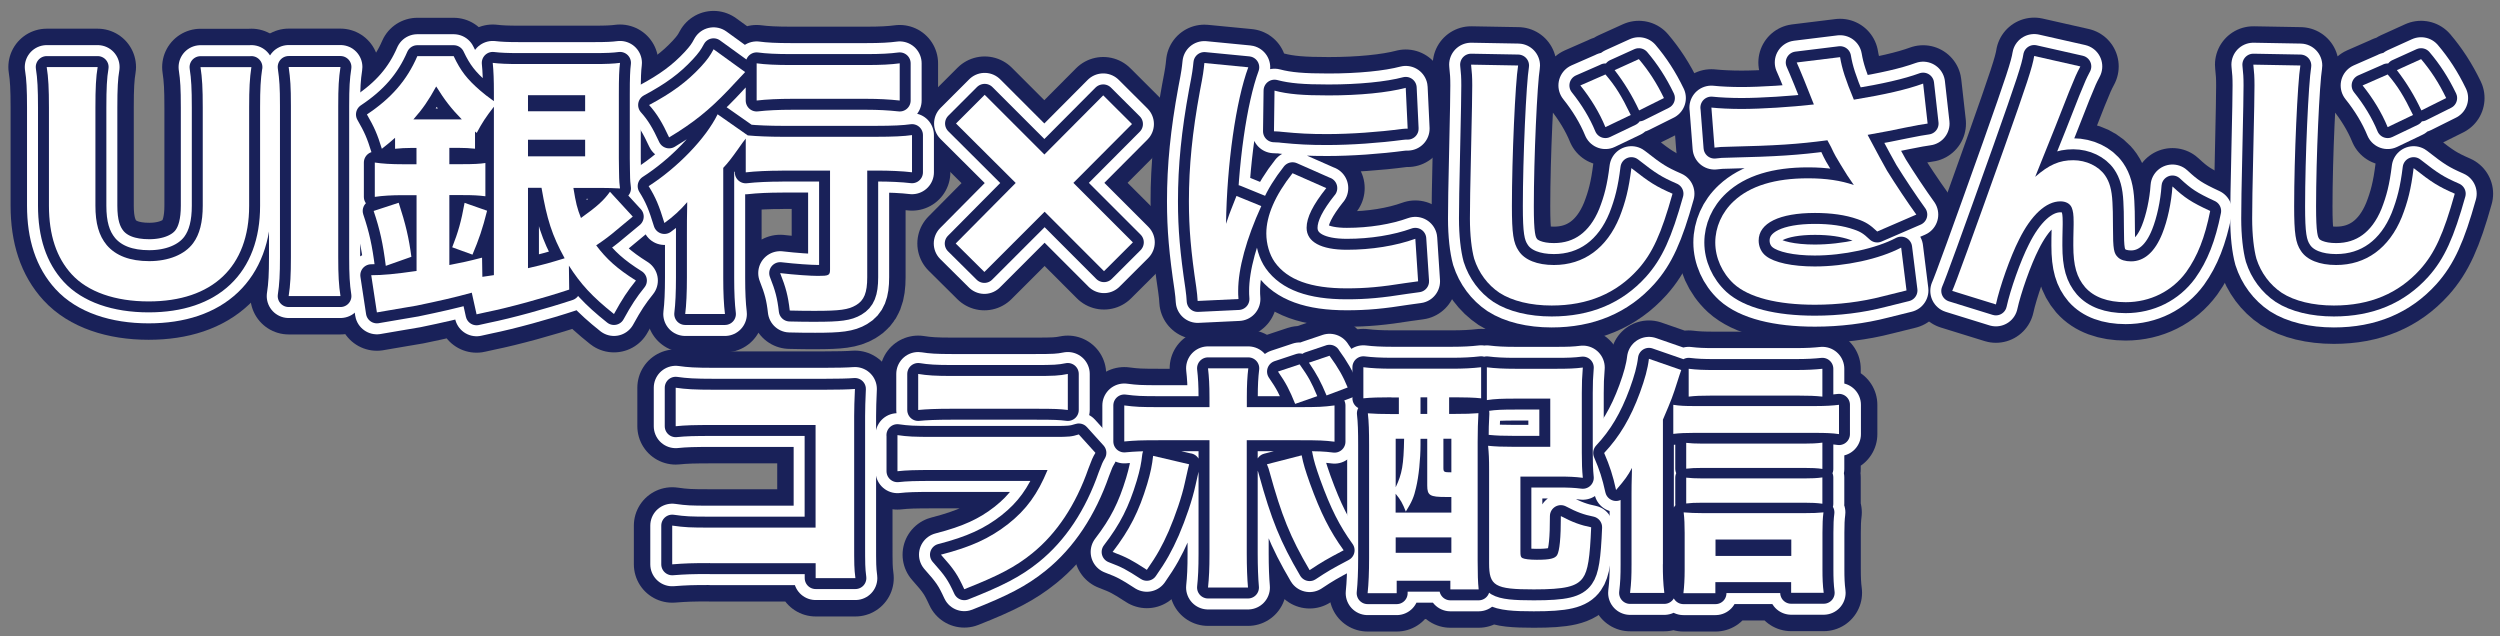 <?xml version="1.0" encoding="UTF-8"?><svg id="_レイヤー_2" xmlns="http://www.w3.org/2000/svg" viewBox="0 0 323.3 82.28"><rect x="0" y="0" width="323.3" height="82.28" fill="#808080" stroke="none"/><defs><style>.cls-1,.cls-2,.cls-3,.cls-4{fill:none;}.cls-5{fill:#fff;}.cls-6{fill:#192159;}.cls-2{stroke-width:9.92px;}.cls-2,.cls-3,.cls-4{stroke-linecap:round;stroke-linejoin:round;}.cls-2,.cls-4{stroke:#192159;}.cls-3{stroke:#fff;stroke-width:5.67px;}.cls-4{stroke-width:2.83px;}</style></defs><g id="text"><g><g><g><path class="cls-6" d="m32.51,8.67c-.22,1.46-.29,2.8-.29,5.21v12.75c0,7.87-4.74,12.35-13,12.35-4.33,0-7.87-1.24-9.94-3.5-1.97-2.15-2.95-5.06-2.95-8.89v-12.68c0-2.4-.07-3.9-.29-5.24h6.59c-.22,1.27-.29,2.73-.29,5.24v12.68c0,2.29.44,3.86,1.46,5.1,1.17,1.38,3.02,2.08,5.5,2.08s4.59-.84,5.68-2.33c.84-1.13,1.24-2.73,1.24-4.84v-12.68c0-2.55-.07-3.79-.29-5.24h6.59Z"/><path class="cls-6" d="m44.03,8.67c-.22,1.46-.29,2.59-.29,5.03v19.56c0,2.33.07,3.61.29,5.03h-6.7c.22-1.42.29-2.77.29-5.03V13.69c0-2.51-.07-3.46-.29-5.03h6.7Z"/><path class="cls-6" d="m74.15,24.29c.33,2,.47,2.59.98,3.9,2-1.42,2.95-2.26,3.75-3.39l2.95,3.21q-.47.4-2.11,1.75c-.77.66-1.53,1.24-2.62,1.97,1.31,1.75,2.7,3.02,5.14,4.55-1.09,1.35-1.78,2.4-2.84,4.33-2.84-2.26-4.33-3.9-5.83-6.26l.04,3.1c-3.28,1.09-7.79,2.33-10.67,2.91q-.73.15-1.31.29l-.62-2.8c-2.22.62-4.33,1.09-7.17,1.68q-.44.07-1.71.29c-.26.04-2.91.51-3.39.58l-.73-4.81c1.49,0,3.1-.15,5.86-.55v-9.8h-1.79c-1.42,0-2.62.07-3.61.22v-4.44c.95.15,2.15.22,3.64.22h1.75v-2.11h-.62c-.8,0-1.46.04-2.15.11v-1.42c-.73.66-.95.8-1.71,1.42-.58-1.89-.98-2.8-1.93-4.44,3.13-2.08,5.17-4.41,6.52-7.54h4.7c.91,1.93,1.75,2.99,3.42,4.44.55.47.91.76,1.78,1.38v-1.09c0-1.64-.04-2.77-.15-3.86.95.11,1.86.15,3.46.15h9.65c1.6,0,2.51-.04,3.35-.15-.11.87-.15,1.86-.15,4.04v8.3c0,1.2.04,2.04.04,2.55,0,.36.04.73.11,1.35-.91-.04-1.46-.07-2.51-.07h-3.53Zm-24.26,10.09c-.36-2.88-.76-4.7-1.57-7.1l3.24-1.06c.91,2.8,1.31,4.52,1.64,6.99l-3.31,1.17Zm9.83-18.94c-1.42-1.46-2.22-2.51-3.31-4.26-.98,1.79-1.75,2.91-2.95,4.26h6.26Zm-1.6,18.83c1.67-.33,2.26-.44,4.22-.95l.04,2.48q1.02-.15,1.49-.22V13.8c-1.02,1.31-1.53,2.08-2.22,3.39l-.22-.18v2.22c-.69-.07-1.35-.11-2.19-.11h-1.13v2.11h1.75c1.38,0,2.19-.04,2.91-.15v4.3c-.91-.11-1.57-.15-2.91-.15h-1.75v9.03Zm.36-2.29c.76-1.93,1.17-3.35,1.6-5.75l2.91,1.02c-.58,2.33-1.06,3.71-1.89,5.68l-2.62-.95Zm9.8-17.59h7.39v-2.08h-7.39v2.08Zm0,5.83h7.39v-2.15h-7.39v2.15Zm0,4.08v10.38c2.37-.55,2.7-.66,4.74-1.28-1.64-2.99-2.29-5.03-2.99-9.11h-1.75Z"/><path class="cls-6" d="m101.1,22.07c-1.64,0-3.39.07-4.66.22v-4.37c-.33.4-.47.62-.91,1.24-.98,1.38-1.38,1.89-2,2.55v14.24c0,1.93.07,3.42.22,4.66h-5.14c.15-1.17.22-2.8.22-4.74v-5.5c0-1.53,0-1.89.04-4.23-.87,1.02-1.82,1.89-2.95,2.7-.69-2.26-1.13-3.31-2.04-4.77,3.71-2.37,7.39-6.16,8.92-9.29l3.9,2.73c1.09.11,2.84.18,4.44.18h12.17c2.11,0,3.64-.07,4.63-.22v4.81c-1.24-.15-2.91-.22-4.48-.22h-1.31v13.8c0,2-.4,2.99-1.46,3.61-.98.58-2.08.73-5.25.73-1.06,0-1.78,0-3.31-.04-.22-1.93-.51-2.99-1.24-4.84,1.86.22,3.97.36,4.88.36,1.42,0,1.57-.07,1.57-.84v-12.78h-6.23Zm-4.74-12.75c-1.31,1.38-2.04,2.19-2.22,2.37-2.48,2.59-4.48,4.19-7.61,6.08-.87-1.89-1.57-3.06-2.59-4.19,2.95-1.57,4.88-2.99,6.7-4.95.8-.87,1.2-1.42,1.64-2.26l4.08,2.95Zm1.49-1.13c1.09.15,2.48.22,4.48.22h9.69c1.93,0,3.21-.07,4.33-.22v4.81c-1.38-.15-2.8-.22-4.22-.22h-9.8c-1.57,0-3.21.07-4.48.22v-4.81Z"/><path class="cls-6" d="m146.49,31.36l-3.72,3.71-7.68-7.69-7.79,7.79-3.71-3.68,7.76-7.83-7.72-7.69,3.71-3.71,7.72,7.72,7.61-7.65,3.72,3.71-7.58,7.61,7.69,7.69Z"/><path class="cls-6" d="m161.43,8.7c-1.6,4.33-2.77,12.53-2.88,20.25q.47-1.42.66-1.86l.69-1.75,3.21,1.31c-1.93,4.23-2.99,8.09-2.99,10.96,0,.36,0,.55.04,1.06l-5.28.25c-.04-.66-.07-.95-.18-1.78-.69-4.63-.95-7.58-.95-11.11,0-4.52.44-8.92,1.42-14.24.44-2.26.47-2.59.58-3.64l5.68.55Zm10.09,15.62c-1.71,2.15-2.55,3.79-2.55,5.14,0,1.82,1.86,2.84,5.21,2.84,3.17,0,6.34-.51,8.85-1.42l.36,5.5c-.58.07-.8.11-1.6.22-3.21.51-5.14.69-7.65.69-4.63,0-7.65-1.09-9.29-3.39-.69-.98-1.09-2.37-1.09-3.71,0-2.29,1.13-4.92,3.39-7.79l4.37,1.93Zm-6.7-12.6c1.78.47,3.68.62,6.99.62,4.01,0,7.65-.36,9.98-.98l.25,5.28c-.33,0-.36,0-.76.04-2.99.4-6.63.66-9.65.66-2.29,0-3.61-.07-5.86-.29-.18-.04-.47-.04-1.02-.07l.07-5.24Z"/><path class="cls-6" d="m196.32,8.49c-.36,2.15-.8,11.87-.8,18.17,0,3.53.18,4.77.88,5.79.76,1.17,2.4,1.82,4.55,1.82,3.86,0,6.85-2.18,8.49-6.19.76-1.93,1.2-3.64,1.53-6.34,2.37,1.86,3.17,2.37,5.32,3.31-1.46,5.21-2.59,7.69-4.48,9.8-2.8,3.1-6.48,4.66-11.15,4.66-2.7,0-5.1-.58-6.74-1.64-1.53-1.02-2.7-2.59-3.28-4.41-.33-1.2-.55-3.06-.55-5.21,0-1.64.04-4.01.15-8.85.11-4.99.15-7.21.15-8.34s-.04-1.67-.15-2.7l6.08.11Zm11.29,1.13c1.31,1.53,2.08,2.77,3.28,5.25l-3.28,1.57c-.76-1.86-1.89-3.71-3.24-5.39l3.24-1.42Zm4.33-1.97c1.24,1.46,2.29,3.06,3.24,5.03l-3.21,1.6c-.88-1.89-1.93-3.61-3.17-5.21l3.13-1.42Z"/><path class="cls-6" d="m221.31,13.91c1.02.11,2.51.18,3.9.18,2.55,0,6.45-.25,9.36-.58-.66-1.71-1.89-4.73-2.22-5.43l5.61-.69c.25,1.49.69,2.88,1.78,5.5,4.01-.66,6.85-1.31,8.96-2.08l.58,5.17q-.87.11-2.84.51-2.19.47-4.92.95c1.27,2.4,2.11,3.93,2.51,4.63,1.06,1.71,2.66,4.12,3.79,5.68l-5.06,2.19c-.91-.87-1.49-1.24-2.55-1.6-1.57-.55-3.39-.8-5.5-.8-4.59,0-7.28,1.31-7.28,3.57,0,.77.33,1.53.95,2,1.06.84,3.39,1.35,6.3,1.35,3.93,0,8.34-.95,11.18-2.44l.69,5.54q-1.31.33-3.06.76c-2.8.73-5.79,1.09-8.78,1.09-4.88,0-8.56-.95-10.49-2.7-1.53-1.42-2.4-3.39-2.4-5.35s.84-3.9,2.4-5.35c2.11-1.97,5.32-2.95,9.58-2.95,2.37,0,4.26.29,5.94.87q-.84-1.17-1.68-2.59c-.58-.95-.8-1.31-1.27-2.33q-.33-.58-.47-.87c-3.86.51-6.52.69-12.89.84-.76,0-1.06.04-1.71.11l-.4-5.17Z"/><path class="cls-6" d="m269.03,8.59c-.55,1.06-.58,1.13-1.46,3.28q-.18.47-1.79,4.55l-2.59,6.45c1.79-1.57,3.13-2.15,4.92-2.15,1.68,0,3.28.76,4.12,1.97.58.84.87,1.86.95,3.46.04.69.07,1.57.07,3.28,0,2.84.11,3.35.66,3.86.33.33.95.51,1.68.51,1.71,0,3.1-1.24,4.04-3.61.66-1.64,1.17-3.97,1.31-6.08,1.6,1.49,2.44,2.04,4.88,3.17-.69,3.46-1.64,5.86-3.1,7.9-1.82,2.48-4.66,3.9-7.83,3.9-2.33,0-4.12-.66-5.24-1.93-1.09-1.28-1.53-2.77-1.53-5.39,0-.22,0-1.49.04-2.7v-.36c0-.95-.07-1.42-.25-1.86-.22-.51-.76-.8-1.46-.8-1.86,0-3.79,1.79-5.35,4.95-1.13,2.22-2.48,6.05-2.99,8.38l-5.65-1.75q.58-1.24,6.7-18.43c2.95-8.34,3.68-10.53,3.9-11.95l5.97,1.35Z"/><path class="cls-6" d="m297.48,8.49c-.36,2.15-.8,11.87-.8,18.17,0,3.53.18,4.77.88,5.79.76,1.17,2.4,1.82,4.55,1.82,3.86,0,6.85-2.18,8.49-6.19.76-1.93,1.2-3.64,1.53-6.34,2.37,1.86,3.17,2.37,5.32,3.31-1.46,5.21-2.59,7.69-4.48,9.8-2.8,3.1-6.48,4.66-11.15,4.66-2.7,0-5.1-.58-6.74-1.64-1.53-1.02-2.7-2.59-3.28-4.41-.33-1.2-.55-3.06-.55-5.21,0-1.64.04-4.01.15-8.85.11-4.99.15-7.21.15-8.34s-.04-1.67-.15-2.7l6.08.11Zm11.29,1.13c1.31,1.53,2.08,2.77,3.28,5.25l-3.28,1.57c-.76-1.86-1.89-3.71-3.24-5.39l3.24-1.42Zm4.33-1.97c1.24,1.46,2.29,3.06,3.24,5.03l-3.21,1.6c-.88-1.89-1.93-3.61-3.17-5.21l3.13-1.42Z"/><path class="cls-6" d="m91.81,72.82c-2.38,0-3.18.03-4.88.16v-5.01c1.64.23,2.28.26,4.98.26h13.56v-13.27h-13.11c-2.7,0-3.7.03-4.98.16v-4.98c1.32.19,2.41.26,5.05.26h14.11c1.74,0,3.15-.03,4.02-.1q-.1,2.12-.1,3.5v16.2c0,3.15,0,3.44.16,4.76h-5.14v-1.93h-13.66Z"/><path class="cls-6" d="m116.05,56.27c1.38.19,1.99.23,4.85.23h15.49c1.86,0,2.19-.03,3.12-.32l2.15,2.38c-.35.58-.48.9-.9,2.02-1.64,4.72-4.11,8.42-7.29,10.99-2.19,1.77-4.37,2.89-8.77,4.63-.87-1.9-1.32-2.57-3.02-4.47,3.89-1,6.33-2.12,8.71-3.98,2.35-1.86,3.79-3.86,5.08-6.97h-14.62c-2.64,0-3.6.03-4.79.16v-4.66Zm2.7-7.91c1.16.19,2.22.26,4.43.26h10.54c2.6,0,3.21-.03,4.37-.26v4.66c-1.09-.13-1.57-.16-4.31-.16h-10.7c-2.06,0-3.34.06-4.34.16v-4.66Z"/><path class="cls-6" d="m153.78,60.03c-.1.39-.13.48-.55,2.38-.39,1.83-1.22,4.24-2.09,6.27-.87,1.96-1.51,3.12-2.83,5.01-1.93-1.25-2.57-1.61-4.43-2.31,2.22-2.89,3.41-5.27,4.47-8.77.45-1.51.64-2.47.77-3.66l4.66,1.09Zm2.63-8.64c0-1.58-.06-2.64-.19-3.76h5.21c-.13,1.06-.19,2.18-.19,3.73v1.29h6.65c2.63,0,3.21-.03,4.69-.22v4.69c-1.32-.16-1.93-.19-4.63-.19h-6.72v14.65c0,1.7.06,3.31.16,4.4h-5.17c.13-1.22.19-2.44.19-4.4v-14.65h-6.39c-2.57,0-3.18.03-4.63.16v-4.66c1.48.19,2.06.22,4.63.22h6.39v-1.25Zm11.92,7.49c.22,1.12.48,1.96,1.06,3.6,1.41,3.89,2.6,6.23,4.37,8.68-2.31,1.22-2.8,1.51-4.4,2.57-2.51-4.27-3.63-7.07-5.17-12.66-.1-.39-.16-.58-.35-1.03l4.5-1.16Zm-.26-11.76c1.16,1.64,1.51,2.28,2.28,4.11l-2.86,1c-.71-1.77-1.19-2.7-2.22-4.18l2.8-.93Zm3.86-1.12c1.12,1.54,1.77,2.67,2.35,4.11l-2.73,1.03c-.74-1.77-1.25-2.73-2.28-4.24l2.67-.9Z"/><path class="cls-6" d="m179.94,51.38c-1.45,0-2.7.03-3.63.13v-4.02c1.03.13,2.28.19,3.66.19h7.84c1.41,0,2.63-.06,3.73-.19v4.02c-.87-.1-2.25-.13-3.31-.13h-.83v2.15h.51c1.74,0,2.35-.03,3.28-.1-.06,1-.1,2.28-.1,3.73v15.36c0,1.74.03,2.73.13,3.7h-3.66v-1.12h-6.94v1.61h-3.76c.13-1.25.19-2.7.19-4.53v-14.59c0-1.8-.03-3.02-.16-4.14.93.06,1.58.1,3.34.1h.67v-2.15h-.96Zm.55,14.91h7.2v-2.02h-.71c-2.06,0-2.41-.19-2.41-1.48v-6.04h-.87v.74c0,1.9-.23,4.15-.58,5.59-.26,1.16-.51,1.77-1.32,3.08-.39-1-.67-1.54-1.32-2.31v2.44Zm0-3.28c.83-1.74,1.03-2.89,1.09-6.27h-1.09v6.27Zm0,8.48h7.2v-1.99h-7.2v1.99Zm3.21-17.96h.87v-2.15h-.87v2.15Zm2.96,6.94c0,.58.06.61,1.03.61v-4.34h-1.03v3.73Zm17.9-1.93c0,1.38.03,2.22.13,3.25-1.06-.13-1.74-.16-3.25-.16h-4.82v9.64c0,.61.03.77.26.9.26.13.93.22,1.86.22,1.7,0,2.35-.16,2.63-.61.32-.58.48-2.19.48-5.04,1.51.8,2.6,1.19,3.92,1.45-.16,3.95-.42,5.62-1.06,6.52-.8,1.16-2.35,1.51-6.36,1.51-5.05,0-5.78-.45-5.78-3.37v-12.02c0-1.61-.03-2.09-.13-3.18,1.06.1,1.83.13,3.28.13h4.76v-6.23h-4.5c-1.7,0-2.64.03-3.7.19v-4.24c1.06.13,2.15.19,3.7.19h5.3c1.51,0,2.41-.03,3.41-.16-.1,1.38-.13,1.86-.13,3.31v7.71Z"/><path class="cls-6" d="m215.04,72.98c0,1.41.03,2.35.19,3.7h-4.43c.16-1.38.19-2.15.19-3.73v-9c0-.84,0-1.19.06-3.44-.55,1.03-.9,1.51-2.06,2.86-.42-1.9-.8-3.08-1.54-4.79,1.99-2.12,3.41-4.5,4.63-7.81.64-1.77,1-3.05,1.16-4.37l4.18,1.45c-.16.48-.29.8-.51,1.54-.58,1.83-.71,2.19-1.86,4.88v18.7Zm1.35-20.63c.8.13,1.51.16,2.63.16h15.81c1.29,0,2.19-.06,2.99-.16v3.79c-.83-.13-1.77-.16-2.99-.16h-15.81c-.96,0-1.8.03-2.63.13v-3.76Zm5.46,24.36h-4.15c.1-.87.16-1.83.16-3.02v-4.76c0-.96-.03-1.9-.13-2.67.71.06,1.54.1,2.63.1h12.85c1.22,0,1.93-.03,2.6-.1-.1.77-.13,1.51-.13,2.63v4.72c0,1.19.03,2.06.16,3.05h-4.21v-1.38h-9.8v1.41Zm13.82-16.07c-.67-.1-1.41-.13-2.38-.13h-13.08c-1.06,0-1.48.03-2.15.1v-3.34c.64.06,1.09.1,2.15.1h13.05c.93,0,1.7-.03,2.41-.13v3.41Zm0,4.5c-.74-.1-1.41-.13-2.35-.13h-13.11c-1.09,0-1.54.03-2.15.1v-3.34c.61.06,1.12.1,2.15.1h13.08c.96,0,1.67-.03,2.38-.13v3.41Zm0-13.85c-.93-.1-1.77-.13-3.12-.13h-11.25c-1.32,0-2.06.03-2.92.13v-3.6c1.06.13,1.93.16,3.34.16h10.48c1.54,0,2.54-.06,3.47-.16v3.6Zm-4.02,20.6v-2.12h-9.8v2.12h9.8Z"/></g><g><path class="cls-2" d="m32.51,8.67c-.22,1.46-.29,2.8-.29,5.21v12.75c0,7.87-4.74,12.35-13,12.35-4.33,0-7.87-1.24-9.94-3.5-1.97-2.15-2.95-5.06-2.95-8.89v-12.68c0-2.4-.07-3.9-.29-5.24h6.59c-.22,1.27-.29,2.73-.29,5.24v12.68c0,2.29.44,3.86,1.46,5.1,1.17,1.38,3.02,2.08,5.5,2.08s4.59-.84,5.68-2.33c.84-1.13,1.24-2.73,1.24-4.84v-12.68c0-2.55-.07-3.79-.29-5.24h6.59Z"/><path class="cls-2" d="m44.03,8.67c-.22,1.46-.29,2.59-.29,5.03v19.56c0,2.33.07,3.61.29,5.03h-6.7c.22-1.42.29-2.77.29-5.03V13.69c0-2.51-.07-3.46-.29-5.03h6.7Z"/><path class="cls-2" d="m74.15,24.29c.33,2,.47,2.59.98,3.9,2-1.42,2.95-2.26,3.75-3.39l2.95,3.21q-.47.4-2.11,1.75c-.77.66-1.53,1.24-2.62,1.97,1.31,1.75,2.7,3.02,5.14,4.55-1.09,1.35-1.78,2.4-2.84,4.33-2.84-2.26-4.33-3.9-5.83-6.26l.04,3.1c-3.28,1.09-7.79,2.33-10.67,2.91q-.73.15-1.31.29l-.62-2.8c-2.22.62-4.33,1.09-7.17,1.68q-.44.07-1.71.29c-.26.04-2.91.51-3.39.58l-.73-4.81c1.49,0,3.1-.15,5.86-.55v-9.8h-1.79c-1.42,0-2.62.07-3.61.22v-4.44c.95.15,2.15.22,3.64.22h1.75v-2.11h-.62c-.8,0-1.46.04-2.15.11v-1.42c-.73.66-.95.8-1.71,1.42-.58-1.89-.98-2.8-1.93-4.44,3.13-2.08,5.17-4.41,6.52-7.54h4.7c.91,1.93,1.75,2.99,3.42,4.44.55.47.91.76,1.78,1.38v-1.09c0-1.64-.04-2.77-.15-3.86.95.11,1.86.15,3.46.15h9.65c1.6,0,2.51-.04,3.35-.15-.11.87-.15,1.86-.15,4.04v8.3c0,1.2.04,2.04.04,2.55,0,.36.04.73.11,1.35-.91-.04-1.46-.07-2.51-.07h-3.53Zm-24.26,10.09c-.36-2.88-.76-4.7-1.57-7.1l3.24-1.06c.91,2.8,1.31,4.52,1.64,6.99l-3.31,1.17Zm9.83-18.94c-1.42-1.46-2.22-2.51-3.31-4.26-.98,1.79-1.75,2.91-2.95,4.26h6.26Zm-1.6,18.83c1.67-.33,2.26-.44,4.22-.95l.04,2.48q1.02-.15,1.49-.22V13.8c-1.02,1.31-1.53,2.08-2.22,3.39l-.22-.18v2.22c-.69-.07-1.35-.11-2.19-.11h-1.13v2.11h1.75c1.38,0,2.19-.04,2.91-.15v4.3c-.91-.11-1.57-.15-2.91-.15h-1.75v9.03Zm.36-2.29c.76-1.93,1.17-3.35,1.6-5.75l2.91,1.02c-.58,2.33-1.06,3.71-1.89,5.68l-2.62-.95Zm9.8-17.59h7.39v-2.08h-7.39v2.08Zm0,5.83h7.39v-2.15h-7.39v2.15Zm0,4.08v10.38c2.37-.55,2.7-.66,4.74-1.28-1.64-2.99-2.29-5.03-2.99-9.11h-1.75Z"/><path class="cls-2" d="m101.1,22.07c-1.64,0-3.39.07-4.66.22v-4.37c-.33.4-.47.62-.91,1.24-.98,1.38-1.38,1.89-2,2.55v14.24c0,1.93.07,3.42.22,4.66h-5.14c.15-1.17.22-2.8.22-4.74v-5.5c0-1.53,0-1.89.04-4.23-.87,1.02-1.82,1.89-2.95,2.7-.69-2.26-1.13-3.31-2.04-4.77,3.71-2.37,7.39-6.16,8.92-9.29l3.9,2.73c1.09.11,2.84.18,4.44.18h12.17c2.11,0,3.64-.07,4.63-.22v4.81c-1.24-.15-2.91-.22-4.48-.22h-1.31v13.8c0,2-.4,2.99-1.46,3.61-.98.58-2.08.73-5.25.73-1.06,0-1.78,0-3.31-.04-.22-1.93-.51-2.99-1.24-4.84,1.86.22,3.97.36,4.88.36,1.42,0,1.57-.07,1.57-.84v-12.78h-6.23Zm-4.74-12.75c-1.31,1.38-2.04,2.19-2.22,2.37-2.48,2.59-4.48,4.19-7.61,6.08-.87-1.89-1.57-3.06-2.59-4.19,2.95-1.57,4.88-2.99,6.7-4.95.8-.87,1.2-1.42,1.64-2.26l4.08,2.95Zm1.49-1.13c1.09.15,2.48.22,4.48.22h9.69c1.93,0,3.21-.07,4.33-.22v4.81c-1.38-.15-2.8-.22-4.22-.22h-9.8c-1.57,0-3.21.07-4.48.22v-4.81Z"/><path class="cls-2" d="m146.49,31.36l-3.72,3.71-7.68-7.69-7.79,7.79-3.71-3.68,7.76-7.83-7.72-7.69,3.71-3.71,7.72,7.72,7.61-7.65,3.72,3.71-7.58,7.61,7.69,7.69Z"/><path class="cls-2" d="m161.43,8.7c-1.6,4.33-2.77,12.53-2.88,20.25q.47-1.42.66-1.86l.69-1.75,3.21,1.31c-1.93,4.23-2.99,8.09-2.99,10.96,0,.36,0,.55.04,1.06l-5.28.25c-.04-.66-.07-.95-.18-1.78-.69-4.63-.95-7.58-.95-11.11,0-4.52.44-8.92,1.42-14.24.44-2.26.47-2.59.58-3.64l5.68.55Zm10.09,15.62c-1.71,2.15-2.55,3.79-2.55,5.14,0,1.82,1.86,2.84,5.21,2.84,3.17,0,6.34-.51,8.85-1.42l.36,5.5c-.58.07-.8.11-1.6.22-3.21.51-5.14.69-7.65.69-4.63,0-7.65-1.09-9.29-3.39-.69-.98-1.09-2.37-1.09-3.71,0-2.29,1.13-4.92,3.39-7.79l4.37,1.93Zm-6.7-12.6c1.78.47,3.68.62,6.99.62,4.01,0,7.65-.36,9.98-.98l.25,5.28c-.33,0-.36,0-.76.04-2.99.4-6.63.66-9.65.66-2.29,0-3.61-.07-5.86-.29-.18-.04-.47-.04-1.02-.07l.07-5.24Z"/><path class="cls-2" d="m196.32,8.49c-.36,2.15-.8,11.87-.8,18.17,0,3.53.18,4.77.88,5.79.76,1.17,2.4,1.82,4.55,1.82,3.86,0,6.85-2.18,8.49-6.19.76-1.93,1.2-3.64,1.53-6.34,2.37,1.86,3.17,2.37,5.32,3.31-1.46,5.21-2.59,7.69-4.48,9.8-2.8,3.1-6.48,4.66-11.15,4.66-2.7,0-5.1-.58-6.74-1.64-1.53-1.02-2.7-2.59-3.28-4.41-.33-1.2-.55-3.06-.55-5.21,0-1.64.04-4.01.15-8.85.11-4.99.15-7.21.15-8.34s-.04-1.67-.15-2.7l6.08.11Zm11.29,1.13c1.31,1.53,2.08,2.77,3.28,5.25l-3.28,1.57c-.76-1.86-1.89-3.71-3.24-5.39l3.24-1.42Zm4.33-1.97c1.24,1.46,2.29,3.06,3.24,5.03l-3.21,1.6c-.88-1.89-1.93-3.61-3.17-5.21l3.13-1.42Z"/><path class="cls-2" d="m221.31,13.91c1.02.11,2.51.18,3.9.18,2.55,0,6.45-.25,9.36-.58-.66-1.71-1.89-4.73-2.22-5.43l5.61-.69c.25,1.49.69,2.88,1.78,5.5,4.01-.66,6.85-1.31,8.96-2.08l.58,5.17q-.87.11-2.84.51-2.19.47-4.92.95c1.27,2.4,2.11,3.93,2.51,4.63,1.06,1.71,2.66,4.12,3.79,5.68l-5.06,2.19c-.91-.87-1.49-1.24-2.55-1.6-1.57-.55-3.39-.8-5.5-.8-4.59,0-7.28,1.31-7.28,3.57,0,.77.33,1.53.95,2,1.06.84,3.39,1.35,6.3,1.35,3.93,0,8.34-.95,11.18-2.44l.69,5.54q-1.31.33-3.06.76c-2.8.73-5.79,1.09-8.78,1.09-4.88,0-8.56-.95-10.49-2.7-1.53-1.42-2.4-3.39-2.4-5.35s.84-3.9,2.4-5.35c2.11-1.97,5.32-2.95,9.58-2.95,2.37,0,4.26.29,5.94.87q-.84-1.17-1.68-2.59c-.58-.95-.8-1.31-1.27-2.33q-.33-.58-.47-.87c-3.86.51-6.52.69-12.89.84-.76,0-1.06.04-1.71.11l-.4-5.17Z"/><path class="cls-2" d="m269.03,8.59c-.55,1.06-.58,1.13-1.46,3.28q-.18.47-1.79,4.55l-2.59,6.45c1.79-1.57,3.13-2.15,4.92-2.15,1.68,0,3.28.76,4.12,1.97.58.84.87,1.86.95,3.46.04.69.07,1.57.07,3.28,0,2.84.11,3.35.66,3.86.33.33.95.51,1.68.51,1.71,0,3.1-1.24,4.04-3.61.66-1.64,1.17-3.97,1.31-6.08,1.6,1.49,2.44,2.04,4.88,3.17-.69,3.46-1.64,5.86-3.1,7.9-1.82,2.48-4.66,3.9-7.83,3.9-2.33,0-4.12-.66-5.24-1.93-1.09-1.28-1.53-2.77-1.53-5.39,0-.22,0-1.49.04-2.7v-.36c0-.95-.07-1.42-.25-1.86-.22-.51-.76-.8-1.46-.8-1.86,0-3.79,1.79-5.35,4.95-1.13,2.22-2.48,6.05-2.99,8.38l-5.65-1.75q.58-1.24,6.7-18.43c2.95-8.34,3.68-10.53,3.9-11.95l5.97,1.35Z"/><path class="cls-2" d="m297.48,8.49c-.36,2.15-.8,11.87-.8,18.17,0,3.53.18,4.77.88,5.79.76,1.17,2.4,1.82,4.55,1.82,3.86,0,6.85-2.18,8.49-6.19.76-1.93,1.2-3.64,1.53-6.34,2.37,1.86,3.17,2.37,5.32,3.31-1.46,5.21-2.59,7.69-4.48,9.8-2.8,3.1-6.48,4.66-11.15,4.66-2.7,0-5.1-.58-6.74-1.64-1.53-1.02-2.7-2.59-3.28-4.41-.33-1.2-.55-3.06-.55-5.21,0-1.64.04-4.01.15-8.85.11-4.99.15-7.21.15-8.34s-.04-1.67-.15-2.7l6.08.11Zm11.29,1.13c1.31,1.53,2.08,2.77,3.28,5.25l-3.28,1.57c-.76-1.86-1.89-3.71-3.24-5.39l3.24-1.42Zm4.33-1.97c1.24,1.46,2.29,3.06,3.24,5.03l-3.21,1.6c-.88-1.89-1.93-3.61-3.17-5.21l3.13-1.42Z"/><path class="cls-2" d="m91.81,72.82c-2.38,0-3.18.03-4.88.16v-5.01c1.64.23,2.28.26,4.98.26h13.56v-13.27h-13.11c-2.7,0-3.7.03-4.98.16v-4.98c1.32.19,2.41.26,5.05.26h14.11c1.74,0,3.15-.03,4.02-.1q-.1,2.12-.1,3.5v16.2c0,3.15,0,3.44.16,4.76h-5.14v-1.93h-13.66Z"/><path class="cls-2" d="m116.05,56.27c1.38.19,1.99.23,4.85.23h15.49c1.86,0,2.19-.03,3.12-.32l2.15,2.38c-.35.58-.48.9-.9,2.02-1.64,4.72-4.11,8.42-7.29,10.99-2.19,1.77-4.37,2.89-8.77,4.63-.87-1.9-1.32-2.57-3.02-4.47,3.89-1,6.33-2.12,8.71-3.98,2.35-1.86,3.79-3.86,5.08-6.97h-14.62c-2.64,0-3.6.03-4.79.16v-4.66Zm2.7-7.91c1.16.19,2.22.26,4.43.26h10.54c2.6,0,3.21-.03,4.37-.26v4.66c-1.09-.13-1.57-.16-4.31-.16h-10.7c-2.06,0-3.34.06-4.34.16v-4.66Z"/><path class="cls-2" d="m153.78,60.03c-.1.39-.13.48-.55,2.38-.39,1.83-1.22,4.24-2.09,6.27-.87,1.96-1.51,3.12-2.83,5.01-1.93-1.25-2.57-1.61-4.43-2.31,2.22-2.89,3.41-5.27,4.47-8.77.45-1.51.64-2.47.77-3.66l4.66,1.09Zm2.63-8.64c0-1.58-.06-2.64-.19-3.76h5.21c-.13,1.06-.19,2.18-.19,3.73v1.29h6.65c2.63,0,3.21-.03,4.69-.22v4.69c-1.32-.16-1.93-.19-4.63-.19h-6.72v14.65c0,1.7.06,3.31.16,4.4h-5.17c.13-1.22.19-2.44.19-4.4v-14.65h-6.39c-2.57,0-3.18.03-4.63.16v-4.66c1.48.19,2.06.22,4.63.22h6.39v-1.25Zm11.92,7.49c.22,1.12.48,1.96,1.06,3.6,1.41,3.89,2.6,6.23,4.37,8.68-2.31,1.22-2.8,1.51-4.4,2.57-2.51-4.27-3.63-7.07-5.17-12.66-.1-.39-.16-.58-.35-1.03l4.5-1.16Zm-.26-11.76c1.16,1.64,1.51,2.28,2.28,4.11l-2.86,1c-.71-1.77-1.19-2.7-2.22-4.18l2.8-.93Zm3.86-1.12c1.12,1.54,1.77,2.67,2.35,4.11l-2.73,1.03c-.74-1.77-1.25-2.73-2.28-4.24l2.67-.9Z"/><path class="cls-2" d="m179.94,51.38c-1.45,0-2.7.03-3.63.13v-4.02c1.03.13,2.28.19,3.66.19h7.84c1.41,0,2.63-.06,3.73-.19v4.02c-.87-.1-2.25-.13-3.31-.13h-.83v2.15h.51c1.74,0,2.35-.03,3.28-.1-.06,1-.1,2.28-.1,3.73v15.36c0,1.74.03,2.73.13,3.7h-3.66v-1.12h-6.94v1.61h-3.76c.13-1.25.19-2.7.19-4.53v-14.59c0-1.8-.03-3.02-.16-4.14.93.06,1.58.1,3.34.1h.67v-2.15h-.96Zm.55,14.91h7.2v-2.02h-.71c-2.06,0-2.41-.19-2.41-1.48v-6.04h-.87v.74c0,1.9-.23,4.15-.58,5.59-.26,1.16-.51,1.77-1.32,3.08-.39-1-.67-1.54-1.32-2.31v2.44Zm0-3.28c.83-1.74,1.03-2.89,1.09-6.27h-1.09v6.27Zm0,8.48h7.2v-1.99h-7.2v1.99Zm3.21-17.96h.87v-2.15h-.87v2.15Zm2.96,6.94c0,.58.06.61,1.03.61v-4.34h-1.03v3.73Zm17.9-1.93c0,1.38.03,2.22.13,3.25-1.06-.13-1.74-.16-3.25-.16h-4.82v9.64c0,.61.03.77.26.9.26.13.93.22,1.86.22,1.7,0,2.35-.16,2.63-.61.32-.58.48-2.19.48-5.04,1.51.8,2.6,1.19,3.92,1.45-.16,3.95-.42,5.62-1.06,6.52-.8,1.16-2.35,1.51-6.36,1.51-5.05,0-5.78-.45-5.78-3.37v-12.02c0-1.61-.03-2.09-.13-3.18,1.06.1,1.83.13,3.28.13h4.76v-6.23h-4.5c-1.7,0-2.64.03-3.7.19v-4.24c1.06.13,2.15.19,3.7.19h5.3c1.51,0,2.41-.03,3.41-.16-.1,1.38-.13,1.86-.13,3.31v7.71Z"/><path class="cls-2" d="m215.04,72.98c0,1.41.03,2.35.19,3.7h-4.43c.16-1.38.19-2.15.19-3.73v-9c0-.84,0-1.19.06-3.44-.55,1.03-.9,1.51-2.06,2.86-.42-1.9-.8-3.08-1.54-4.79,1.99-2.12,3.41-4.5,4.63-7.81.64-1.77,1-3.05,1.16-4.37l4.18,1.45c-.16.48-.29.8-.51,1.54-.58,1.83-.71,2.19-1.86,4.88v18.7Zm1.35-20.63c.8.13,1.51.16,2.63.16h15.81c1.29,0,2.19-.06,2.99-.16v3.79c-.83-.13-1.77-.16-2.99-.16h-15.81c-.96,0-1.8.03-2.63.13v-3.76Zm5.46,24.36h-4.15c.1-.87.16-1.83.16-3.02v-4.76c0-.96-.03-1.9-.13-2.67.71.06,1.54.1,2.63.1h12.85c1.22,0,1.93-.03,2.6-.1-.1.77-.13,1.51-.13,2.63v4.72c0,1.19.03,2.06.16,3.05h-4.21v-1.38h-9.8v1.41Zm13.82-16.07c-.67-.1-1.41-.13-2.38-.13h-13.08c-1.06,0-1.48.03-2.15.1v-3.34c.64.06,1.09.1,2.15.1h13.05c.93,0,1.7-.03,2.41-.13v3.41Zm0,4.5c-.74-.1-1.41-.13-2.35-.13h-13.11c-1.09,0-1.54.03-2.15.1v-3.34c.61.06,1.12.1,2.15.1h13.08c.96,0,1.67-.03,2.38-.13v3.41Zm0-13.85c-.93-.1-1.77-.13-3.12-.13h-11.25c-1.32,0-2.06.03-2.92.13v-3.6c1.06.13,1.93.16,3.34.16h10.48c1.54,0,2.54-.06,3.47-.16v3.6Zm-4.02,20.6v-2.12h-9.8v2.12h9.8Z"/></g><g><path class="cls-3" d="m32.51,8.67c-.22,1.46-.29,2.8-.29,5.21v12.75c0,7.87-4.74,12.35-13,12.35-4.33,0-7.87-1.24-9.94-3.5-1.97-2.15-2.95-5.06-2.95-8.89v-12.68c0-2.4-.07-3.9-.29-5.24h6.59c-.22,1.27-.29,2.73-.29,5.24v12.68c0,2.29.44,3.86,1.46,5.1,1.17,1.38,3.02,2.08,5.5,2.08s4.59-.84,5.68-2.33c.84-1.13,1.24-2.73,1.24-4.84v-12.68c0-2.55-.07-3.79-.29-5.24h6.59Z"/><path class="cls-3" d="m44.03,8.67c-.22,1.46-.29,2.59-.29,5.03v19.56c0,2.33.07,3.61.29,5.03h-6.7c.22-1.42.29-2.77.29-5.03V13.69c0-2.51-.07-3.46-.29-5.03h6.7Z"/><path class="cls-3" d="m74.15,24.29c.33,2,.47,2.59.98,3.9,2-1.42,2.95-2.26,3.75-3.39l2.95,3.21q-.47.4-2.11,1.75c-.77.66-1.53,1.24-2.62,1.97,1.31,1.75,2.7,3.02,5.14,4.55-1.09,1.35-1.78,2.4-2.84,4.33-2.84-2.26-4.33-3.9-5.83-6.26l.04,3.1c-3.28,1.09-7.79,2.33-10.67,2.91q-.73.15-1.31.29l-.62-2.8c-2.22.62-4.33,1.09-7.17,1.68q-.44.07-1.71.29c-.26.04-2.91.51-3.39.58l-.73-4.81c1.49,0,3.1-.15,5.86-.55v-9.8h-1.79c-1.42,0-2.62.07-3.61.22v-4.44c.95.15,2.15.22,3.64.22h1.75v-2.11h-.62c-.8,0-1.46.04-2.15.11v-1.42c-.73.66-.95.8-1.71,1.42-.58-1.89-.98-2.8-1.93-4.44,3.13-2.08,5.17-4.41,6.52-7.54h4.7c.91,1.93,1.75,2.99,3.42,4.44.55.47.91.76,1.78,1.38v-1.09c0-1.64-.04-2.77-.15-3.86.95.11,1.86.15,3.46.15h9.65c1.6,0,2.51-.04,3.35-.15-.11.87-.15,1.86-.15,4.04v8.3c0,1.2.04,2.04.04,2.55,0,.36.04.73.11,1.35-.91-.04-1.46-.07-2.51-.07h-3.53Zm-24.26,10.09c-.36-2.88-.76-4.7-1.57-7.1l3.24-1.06c.91,2.8,1.31,4.52,1.64,6.99l-3.31,1.17Zm9.83-18.94c-1.42-1.46-2.22-2.51-3.31-4.26-.98,1.79-1.75,2.91-2.95,4.26h6.26Zm-1.6,18.83c1.67-.33,2.26-.44,4.22-.95l.04,2.48q1.02-.15,1.49-.22V13.8c-1.02,1.31-1.53,2.08-2.22,3.39l-.22-.18v2.22c-.69-.07-1.35-.11-2.19-.11h-1.13v2.11h1.75c1.38,0,2.19-.04,2.91-.15v4.3c-.91-.11-1.57-.15-2.91-.15h-1.75v9.03Zm.36-2.29c.76-1.93,1.17-3.35,1.6-5.75l2.91,1.02c-.58,2.33-1.06,3.71-1.89,5.68l-2.62-.95Zm9.8-17.59h7.39v-2.08h-7.39v2.08Zm0,5.83h7.39v-2.15h-7.39v2.15Zm0,4.08v10.38c2.37-.55,2.7-.66,4.74-1.28-1.64-2.99-2.29-5.03-2.99-9.11h-1.75Z"/><path class="cls-3" d="m101.1,22.07c-1.64,0-3.39.07-4.66.22v-4.37c-.33.4-.47.62-.91,1.24-.98,1.38-1.38,1.89-2,2.55v14.24c0,1.93.07,3.42.22,4.66h-5.14c.15-1.17.22-2.8.22-4.74v-5.5c0-1.53,0-1.89.04-4.23-.87,1.02-1.82,1.89-2.95,2.7-.69-2.26-1.13-3.31-2.04-4.77,3.71-2.37,7.39-6.16,8.92-9.29l3.9,2.73c1.09.11,2.84.18,4.44.18h12.17c2.11,0,3.64-.07,4.63-.22v4.81c-1.24-.15-2.91-.22-4.48-.22h-1.31v13.8c0,2-.4,2.99-1.46,3.61-.98.58-2.08.73-5.25.73-1.06,0-1.78,0-3.31-.04-.22-1.93-.51-2.99-1.24-4.84,1.86.22,3.97.36,4.88.36,1.42,0,1.57-.07,1.57-.84v-12.78h-6.23Zm-4.74-12.75c-1.31,1.38-2.04,2.19-2.22,2.37-2.48,2.59-4.48,4.19-7.61,6.08-.87-1.89-1.57-3.06-2.59-4.19,2.95-1.57,4.88-2.99,6.7-4.95.8-.87,1.2-1.42,1.64-2.26l4.08,2.95Zm1.49-1.13c1.09.15,2.48.22,4.48.22h9.69c1.93,0,3.21-.07,4.33-.22v4.81c-1.38-.15-2.8-.22-4.22-.22h-9.8c-1.57,0-3.21.07-4.48.22v-4.81Z"/><path class="cls-3" d="m146.49,31.36l-3.72,3.71-7.68-7.69-7.79,7.79-3.71-3.68,7.76-7.83-7.72-7.69,3.71-3.71,7.72,7.72,7.61-7.65,3.72,3.71-7.58,7.61,7.69,7.69Z"/><path class="cls-3" d="m161.43,8.7c-1.6,4.33-2.77,12.53-2.88,20.25q.47-1.42.66-1.86l.69-1.75,3.21,1.31c-1.93,4.23-2.99,8.09-2.99,10.96,0,.36,0,.55.04,1.06l-5.28.25c-.04-.66-.07-.95-.18-1.78-.69-4.63-.95-7.58-.95-11.11,0-4.52.44-8.92,1.42-14.24.44-2.26.47-2.59.58-3.64l5.68.55Zm10.09,15.62c-1.71,2.15-2.55,3.79-2.55,5.14,0,1.82,1.86,2.84,5.21,2.84,3.17,0,6.34-.51,8.85-1.42l.36,5.5c-.58.07-.8.11-1.6.22-3.21.51-5.14.69-7.65.69-4.63,0-7.65-1.09-9.29-3.39-.69-.98-1.09-2.37-1.09-3.71,0-2.29,1.13-4.92,3.39-7.79l4.37,1.93Zm-6.7-12.6c1.78.47,3.68.62,6.99.62,4.01,0,7.65-.36,9.98-.98l.25,5.28c-.33,0-.36,0-.76.04-2.99.4-6.63.66-9.65.66-2.29,0-3.61-.07-5.86-.29-.18-.04-.47-.04-1.02-.07l.07-5.24Z"/><path class="cls-3" d="m196.32,8.49c-.36,2.15-.8,11.87-.8,18.17,0,3.53.18,4.77.88,5.79.76,1.17,2.4,1.82,4.55,1.82,3.86,0,6.85-2.18,8.49-6.19.76-1.93,1.2-3.64,1.53-6.34,2.37,1.86,3.17,2.37,5.32,3.31-1.46,5.21-2.59,7.69-4.48,9.8-2.8,3.1-6.48,4.66-11.15,4.66-2.7,0-5.1-.58-6.74-1.64-1.53-1.02-2.7-2.59-3.28-4.41-.33-1.2-.55-3.06-.55-5.21,0-1.64.04-4.01.15-8.85.11-4.99.15-7.21.15-8.34s-.04-1.67-.15-2.7l6.08.11Zm11.29,1.13c1.31,1.53,2.08,2.77,3.28,5.25l-3.28,1.57c-.76-1.86-1.89-3.71-3.24-5.39l3.24-1.42Zm4.33-1.97c1.24,1.46,2.29,3.06,3.24,5.03l-3.21,1.6c-.88-1.89-1.93-3.61-3.17-5.21l3.13-1.42Z"/><path class="cls-3" d="m221.31,13.91c1.02.11,2.51.18,3.9.18,2.55,0,6.45-.25,9.36-.58-.66-1.71-1.89-4.73-2.22-5.43l5.61-.69c.25,1.49.69,2.88,1.78,5.5,4.01-.66,6.85-1.31,8.96-2.08l.58,5.17q-.87.11-2.84.51-2.19.47-4.92.95c1.27,2.4,2.11,3.93,2.51,4.63,1.06,1.71,2.66,4.12,3.79,5.68l-5.06,2.19c-.91-.87-1.49-1.24-2.55-1.6-1.57-.55-3.39-.8-5.5-.8-4.59,0-7.28,1.31-7.28,3.57,0,.77.33,1.53.95,2,1.06.84,3.39,1.35,6.3,1.35,3.93,0,8.34-.95,11.18-2.44l.69,5.54q-1.31.33-3.06.76c-2.8.73-5.79,1.09-8.78,1.09-4.88,0-8.56-.95-10.49-2.7-1.53-1.42-2.4-3.39-2.4-5.35s.84-3.9,2.4-5.35c2.11-1.97,5.32-2.95,9.58-2.95,2.37,0,4.26.29,5.94.87q-.84-1.17-1.68-2.59c-.58-.95-.8-1.31-1.27-2.33q-.33-.58-.47-.87c-3.86.51-6.52.69-12.89.84-.76,0-1.06.04-1.71.11l-.4-5.17Z"/><path class="cls-3" d="m269.03,8.59c-.55,1.06-.58,1.13-1.46,3.28q-.18.47-1.79,4.55l-2.59,6.45c1.79-1.57,3.13-2.15,4.92-2.15,1.68,0,3.28.76,4.12,1.97.58.84.87,1.86.95,3.46.04.69.07,1.57.07,3.28,0,2.84.11,3.35.66,3.86.33.33.95.51,1.68.51,1.71,0,3.1-1.24,4.04-3.61.66-1.64,1.17-3.97,1.31-6.08,1.6,1.49,2.44,2.04,4.88,3.17-.69,3.46-1.64,5.86-3.1,7.9-1.82,2.48-4.66,3.9-7.83,3.9-2.33,0-4.12-.66-5.24-1.93-1.09-1.28-1.53-2.77-1.53-5.39,0-.22,0-1.49.04-2.7v-.36c0-.95-.07-1.42-.25-1.86-.22-.51-.76-.8-1.46-.8-1.86,0-3.79,1.79-5.35,4.95-1.13,2.22-2.48,6.05-2.99,8.38l-5.65-1.75q.58-1.24,6.7-18.43c2.95-8.34,3.68-10.53,3.9-11.95l5.97,1.35Z"/><path class="cls-3" d="m297.48,8.49c-.36,2.15-.8,11.87-.8,18.17,0,3.53.18,4.77.88,5.79.76,1.17,2.4,1.82,4.55,1.82,3.86,0,6.85-2.18,8.49-6.19.76-1.93,1.2-3.64,1.53-6.34,2.37,1.86,3.17,2.37,5.32,3.31-1.46,5.21-2.59,7.69-4.48,9.8-2.8,3.1-6.48,4.66-11.15,4.66-2.7,0-5.1-.58-6.74-1.64-1.53-1.02-2.7-2.59-3.28-4.41-.33-1.2-.55-3.06-.55-5.21,0-1.64.04-4.01.15-8.85.11-4.99.15-7.21.15-8.34s-.04-1.67-.15-2.7l6.08.11Zm11.29,1.13c1.31,1.53,2.08,2.77,3.28,5.25l-3.28,1.57c-.76-1.86-1.89-3.71-3.24-5.39l3.24-1.42Zm4.33-1.97c1.24,1.46,2.29,3.06,3.24,5.03l-3.21,1.6c-.88-1.89-1.93-3.61-3.17-5.21l3.13-1.42Z"/><path class="cls-3" d="m91.81,72.82c-2.38,0-3.18.03-4.88.16v-5.01c1.64.23,2.28.26,4.98.26h13.56v-13.27h-13.11c-2.7,0-3.7.03-4.98.16v-4.98c1.32.19,2.41.26,5.05.26h14.11c1.74,0,3.15-.03,4.02-.1q-.1,2.12-.1,3.5v16.2c0,3.15,0,3.44.16,4.76h-5.14v-1.93h-13.66Z"/><path class="cls-3" d="m116.05,56.27c1.38.19,1.99.23,4.85.23h15.49c1.86,0,2.19-.03,3.12-.32l2.15,2.38c-.35.58-.48.9-.9,2.02-1.64,4.72-4.11,8.42-7.29,10.99-2.19,1.77-4.37,2.89-8.77,4.63-.87-1.9-1.32-2.57-3.02-4.47,3.89-1,6.33-2.12,8.71-3.98,2.35-1.86,3.79-3.86,5.08-6.97h-14.62c-2.64,0-3.6.03-4.79.16v-4.66Zm2.7-7.91c1.16.19,2.22.26,4.43.26h10.54c2.6,0,3.21-.03,4.37-.26v4.66c-1.09-.13-1.57-.16-4.31-.16h-10.7c-2.06,0-3.34.06-4.34.16v-4.66Z"/><path class="cls-3" d="m153.78,60.03c-.1.39-.13.48-.55,2.38-.39,1.83-1.22,4.24-2.09,6.27-.87,1.96-1.51,3.12-2.83,5.01-1.93-1.25-2.57-1.61-4.43-2.31,2.22-2.89,3.41-5.27,4.47-8.77.45-1.51.64-2.47.77-3.66l4.66,1.09Zm2.63-8.64c0-1.58-.06-2.64-.19-3.76h5.21c-.13,1.06-.19,2.18-.19,3.73v1.29h6.65c2.63,0,3.21-.03,4.69-.22v4.69c-1.32-.16-1.93-.19-4.63-.19h-6.72v14.65c0,1.7.06,3.31.16,4.4h-5.17c.13-1.22.19-2.44.19-4.4v-14.65h-6.39c-2.57,0-3.18.03-4.63.16v-4.66c1.48.19,2.06.22,4.63.22h6.39v-1.25Zm11.92,7.49c.22,1.12.48,1.96,1.06,3.6,1.41,3.89,2.6,6.23,4.37,8.68-2.31,1.22-2.8,1.51-4.4,2.57-2.51-4.27-3.63-7.07-5.17-12.66-.1-.39-.16-.58-.35-1.03l4.5-1.16Zm-.26-11.76c1.16,1.64,1.51,2.28,2.28,4.11l-2.86,1c-.71-1.77-1.19-2.7-2.22-4.18l2.8-.93Zm3.86-1.12c1.12,1.54,1.77,2.67,2.35,4.11l-2.73,1.03c-.74-1.77-1.25-2.73-2.28-4.24l2.67-.9Z"/><path class="cls-3" d="m179.94,51.38c-1.45,0-2.7.03-3.63.13v-4.02c1.03.13,2.28.19,3.66.19h7.84c1.41,0,2.63-.06,3.73-.19v4.02c-.87-.1-2.25-.13-3.31-.13h-.83v2.15h.51c1.74,0,2.35-.03,3.28-.1-.06,1-.1,2.28-.1,3.73v15.36c0,1.74.03,2.73.13,3.7h-3.66v-1.12h-6.94v1.61h-3.76c.13-1.25.19-2.7.19-4.53v-14.59c0-1.8-.03-3.02-.16-4.14.93.06,1.58.1,3.34.1h.67v-2.15h-.96Zm.55,14.91h7.2v-2.02h-.71c-2.06,0-2.41-.19-2.41-1.48v-6.04h-.87v.74c0,1.9-.23,4.15-.58,5.59-.26,1.16-.51,1.77-1.32,3.08-.39-1-.67-1.54-1.32-2.31v2.44Zm0-3.28c.83-1.74,1.03-2.89,1.09-6.27h-1.09v6.27Zm0,8.48h7.2v-1.99h-7.2v1.99Zm3.21-17.96h.87v-2.15h-.87v2.15Zm2.96,6.94c0,.58.06.61,1.03.61v-4.34h-1.03v3.73Zm17.9-1.93c0,1.38.03,2.22.13,3.25-1.06-.13-1.74-.16-3.25-.16h-4.82v9.64c0,.61.03.77.26.9.26.13.93.22,1.86.22,1.7,0,2.35-.16,2.63-.61.32-.58.48-2.19.48-5.04,1.51.8,2.6,1.19,3.92,1.45-.16,3.95-.42,5.62-1.06,6.52-.8,1.16-2.35,1.51-6.36,1.51-5.05,0-5.78-.45-5.78-3.37v-12.02c0-1.61-.03-2.09-.13-3.18,1.06.1,1.83.13,3.28.13h4.76v-6.23h-4.5c-1.7,0-2.64.03-3.7.19v-4.24c1.06.13,2.15.19,3.7.19h5.3c1.51,0,2.41-.03,3.41-.16-.1,1.38-.13,1.86-.13,3.31v7.71Z"/><path class="cls-3" d="m215.04,72.98c0,1.41.03,2.35.19,3.7h-4.43c.16-1.38.19-2.15.19-3.73v-9c0-.84,0-1.19.06-3.44-.55,1.03-.9,1.51-2.06,2.86-.42-1.9-.8-3.08-1.54-4.79,1.99-2.12,3.41-4.5,4.63-7.81.64-1.77,1-3.05,1.16-4.37l4.18,1.45c-.16.48-.29.8-.51,1.54-.58,1.83-.71,2.19-1.86,4.88v18.7Zm1.35-20.63c.8.13,1.51.16,2.63.16h15.81c1.29,0,2.19-.06,2.99-.16v3.79c-.83-.13-1.77-.16-2.99-.16h-15.81c-.96,0-1.8.03-2.63.13v-3.76Zm5.46,24.36h-4.15c.1-.87.16-1.83.16-3.02v-4.76c0-.96-.03-1.9-.13-2.67.71.06,1.54.1,2.63.1h12.85c1.22,0,1.93-.03,2.6-.1-.1.77-.13,1.51-.13,2.63v4.72c0,1.19.03,2.06.16,3.05h-4.21v-1.38h-9.8v1.41Zm13.82-16.07c-.67-.1-1.41-.13-2.38-.13h-13.08c-1.06,0-1.48.03-2.15.1v-3.34c.64.06,1.09.1,2.15.1h13.05c.93,0,1.7-.03,2.41-.13v3.41Zm0,4.5c-.74-.1-1.41-.13-2.35-.13h-13.11c-1.09,0-1.54.03-2.15.1v-3.34c.61.06,1.12.1,2.15.1h13.08c.96,0,1.67-.03,2.38-.13v3.41Zm0-13.85c-.93-.1-1.77-.13-3.12-.13h-11.25c-1.32,0-2.06.03-2.92.13v-3.6c1.06.13,1.93.16,3.34.16h10.48c1.54,0,2.54-.06,3.47-.16v3.6Zm-4.02,20.6v-2.12h-9.8v2.12h9.8Z"/></g><g><path class="cls-4" d="m32.51,8.67c-.22,1.46-.29,2.8-.29,5.21v12.75c0,7.87-4.74,12.35-13,12.35-4.33,0-7.87-1.24-9.94-3.5-1.97-2.15-2.95-5.06-2.95-8.89v-12.68c0-2.4-.07-3.9-.29-5.24h6.59c-.22,1.27-.29,2.73-.29,5.24v12.68c0,2.29.44,3.86,1.46,5.1,1.17,1.38,3.02,2.08,5.5,2.08s4.59-.84,5.68-2.33c.84-1.13,1.24-2.73,1.24-4.84v-12.68c0-2.55-.07-3.79-.29-5.24h6.59Z"/><path class="cls-4" d="m44.03,8.67c-.22,1.46-.29,2.59-.29,5.03v19.56c0,2.33.07,3.61.29,5.03h-6.7c.22-1.42.29-2.77.29-5.03V13.69c0-2.51-.07-3.46-.29-5.03h6.7Z"/><path class="cls-4" d="m74.15,24.29c.33,2,.47,2.59.98,3.9,2-1.42,2.95-2.26,3.75-3.39l2.95,3.21q-.47.4-2.11,1.75c-.77.66-1.53,1.24-2.62,1.97,1.31,1.75,2.7,3.02,5.14,4.55-1.09,1.35-1.78,2.4-2.84,4.33-2.84-2.26-4.33-3.9-5.83-6.26l.04,3.1c-3.28,1.09-7.79,2.33-10.67,2.91q-.73.15-1.31.29l-.62-2.8c-2.22.62-4.33,1.09-7.17,1.68q-.44.07-1.71.29c-.26.04-2.91.51-3.39.58l-.73-4.81c1.49,0,3.1-.15,5.86-.55v-9.8h-1.79c-1.42,0-2.62.07-3.61.22v-4.44c.95.15,2.15.22,3.64.22h1.75v-2.11h-.62c-.8,0-1.46.04-2.15.11v-1.42c-.73.66-.95.8-1.71,1.42-.58-1.89-.98-2.8-1.93-4.44,3.13-2.08,5.17-4.41,6.52-7.54h4.7c.91,1.93,1.75,2.99,3.42,4.44.55.47.91.76,1.78,1.38v-1.09c0-1.64-.04-2.77-.15-3.86.95.11,1.86.15,3.46.15h9.65c1.6,0,2.51-.04,3.35-.15-.11.87-.15,1.86-.15,4.04v8.3c0,1.2.04,2.04.04,2.55,0,.36.04.73.11,1.35-.91-.04-1.46-.07-2.51-.07h-3.53Zm-24.26,10.09c-.36-2.88-.76-4.7-1.57-7.1l3.24-1.06c.91,2.8,1.31,4.52,1.64,6.99l-3.31,1.17Zm9.83-18.94c-1.42-1.46-2.22-2.51-3.31-4.26-.98,1.79-1.75,2.91-2.95,4.26h6.26Zm-1.6,18.83c1.67-.33,2.26-.44,4.22-.95l.04,2.48q1.02-.15,1.49-.22V13.8c-1.02,1.31-1.53,2.08-2.22,3.39l-.22-.18v2.22c-.69-.07-1.35-.11-2.19-.11h-1.13v2.11h1.75c1.38,0,2.19-.04,2.91-.15v4.3c-.91-.11-1.57-.15-2.91-.15h-1.75v9.03Zm.36-2.29c.76-1.93,1.17-3.35,1.6-5.75l2.91,1.02c-.58,2.33-1.06,3.71-1.89,5.68l-2.62-.95Zm9.8-17.59h7.39v-2.08h-7.39v2.08Zm0,5.83h7.39v-2.15h-7.39v2.15Zm0,4.08v10.38c2.37-.55,2.7-.66,4.74-1.28-1.64-2.99-2.29-5.03-2.99-9.11h-1.75Z"/><path class="cls-4" d="m101.1,22.07c-1.64,0-3.39.07-4.66.22v-4.37c-.33.4-.47.62-.91,1.24-.98,1.38-1.38,1.89-2,2.55v14.24c0,1.93.07,3.42.22,4.66h-5.14c.15-1.17.22-2.8.22-4.74v-5.5c0-1.53,0-1.89.04-4.23-.87,1.02-1.82,1.89-2.95,2.7-.69-2.26-1.13-3.31-2.04-4.77,3.71-2.37,7.39-6.16,8.92-9.29l3.9,2.73c1.09.11,2.84.18,4.44.18h12.17c2.11,0,3.64-.07,4.63-.22v4.81c-1.24-.15-2.91-.22-4.48-.22h-1.31v13.8c0,2-.4,2.99-1.46,3.61-.98.58-2.08.73-5.25.73-1.06,0-1.78,0-3.31-.04-.22-1.93-.51-2.99-1.24-4.84,1.86.22,3.97.36,4.88.36,1.42,0,1.57-.07,1.57-.84v-12.78h-6.23Zm-4.74-12.75c-1.31,1.38-2.04,2.19-2.22,2.37-2.48,2.59-4.48,4.19-7.61,6.08-.87-1.89-1.57-3.06-2.59-4.19,2.95-1.57,4.88-2.99,6.7-4.95.8-.87,1.2-1.42,1.64-2.26l4.08,2.95Zm1.49-1.13c1.09.15,2.48.22,4.48.22h9.69c1.93,0,3.21-.07,4.33-.22v4.81c-1.38-.15-2.8-.22-4.22-.22h-9.8c-1.57,0-3.21.07-4.48.22v-4.81Z"/><path class="cls-4" d="m146.49,31.36l-3.72,3.71-7.68-7.69-7.79,7.79-3.71-3.68,7.76-7.83-7.72-7.69,3.71-3.71,7.72,7.72,7.61-7.65,3.72,3.71-7.58,7.61,7.69,7.69Z"/><path class="cls-4" d="m161.43,8.7c-1.6,4.33-2.77,12.53-2.88,20.25q.47-1.42.66-1.86l.69-1.75,3.21,1.31c-1.93,4.23-2.99,8.09-2.99,10.96,0,.36,0,.55.04,1.06l-5.28.25c-.04-.66-.07-.95-.18-1.78-.69-4.63-.95-7.58-.95-11.11,0-4.52.44-8.92,1.42-14.24.44-2.26.47-2.59.58-3.64l5.68.55Zm10.09,15.62c-1.71,2.15-2.55,3.79-2.55,5.14,0,1.82,1.86,2.84,5.21,2.84,3.17,0,6.34-.51,8.85-1.42l.36,5.5c-.58.07-.8.11-1.6.22-3.21.51-5.14.69-7.65.69-4.63,0-7.65-1.09-9.29-3.39-.69-.98-1.09-2.37-1.09-3.71,0-2.29,1.13-4.92,3.39-7.79l4.37,1.93Zm-6.7-12.6c1.78.47,3.68.62,6.99.62,4.01,0,7.65-.36,9.98-.98l.25,5.28c-.33,0-.36,0-.76.04-2.99.4-6.63.66-9.65.66-2.29,0-3.61-.07-5.86-.29-.18-.04-.47-.04-1.02-.07l.07-5.24Z"/><path class="cls-4" d="m196.32,8.49c-.36,2.15-.8,11.87-.8,18.17,0,3.53.18,4.77.88,5.79.76,1.17,2.4,1.82,4.55,1.82,3.86,0,6.85-2.18,8.49-6.19.76-1.93,1.2-3.64,1.53-6.34,2.37,1.86,3.17,2.37,5.32,3.31-1.46,5.21-2.59,7.69-4.48,9.8-2.8,3.1-6.48,4.66-11.15,4.66-2.7,0-5.1-.58-6.74-1.64-1.53-1.02-2.7-2.59-3.28-4.41-.33-1.2-.55-3.06-.55-5.21,0-1.64.04-4.01.15-8.85.11-4.99.15-7.21.15-8.34s-.04-1.67-.15-2.7l6.08.11Zm11.29,1.13c1.31,1.53,2.08,2.77,3.28,5.25l-3.28,1.57c-.76-1.86-1.89-3.71-3.24-5.39l3.24-1.42Zm4.33-1.97c1.24,1.46,2.29,3.06,3.24,5.03l-3.21,1.6c-.88-1.89-1.93-3.61-3.17-5.21l3.13-1.42Z"/><path class="cls-4" d="m221.31,13.91c1.02.11,2.51.18,3.9.18,2.55,0,6.45-.25,9.36-.58-.66-1.71-1.89-4.73-2.22-5.43l5.61-.69c.25,1.49.69,2.88,1.78,5.5,4.01-.66,6.85-1.31,8.96-2.08l.58,5.17q-.87.11-2.84.51-2.19.47-4.92.95c1.27,2.4,2.11,3.93,2.51,4.63,1.06,1.71,2.66,4.12,3.79,5.68l-5.06,2.19c-.91-.87-1.49-1.24-2.55-1.6-1.57-.55-3.39-.8-5.5-.8-4.59,0-7.28,1.31-7.28,3.57,0,.77.33,1.53.95,2,1.06.84,3.39,1.35,6.3,1.35,3.93,0,8.34-.95,11.18-2.44l.69,5.54q-1.31.33-3.06.76c-2.8.73-5.79,1.09-8.78,1.09-4.88,0-8.56-.95-10.49-2.7-1.53-1.42-2.4-3.39-2.4-5.35s.84-3.9,2.4-5.35c2.11-1.97,5.32-2.95,9.58-2.95,2.37,0,4.26.29,5.94.87q-.84-1.17-1.68-2.59c-.58-.95-.8-1.31-1.27-2.33q-.33-.58-.47-.87c-3.86.51-6.52.69-12.89.84-.76,0-1.06.04-1.71.11l-.4-5.17Z"/><path class="cls-4" d="m269.03,8.59c-.55,1.06-.58,1.13-1.46,3.28q-.18.47-1.79,4.55l-2.59,6.45c1.79-1.57,3.13-2.15,4.92-2.15,1.68,0,3.28.76,4.12,1.97.58.84.87,1.86.95,3.46.04.69.07,1.57.07,3.28,0,2.84.11,3.35.66,3.86.33.33.95.51,1.68.51,1.71,0,3.1-1.24,4.04-3.61.66-1.64,1.17-3.97,1.31-6.08,1.6,1.49,2.44,2.04,4.88,3.17-.69,3.46-1.64,5.86-3.1,7.9-1.82,2.48-4.66,3.9-7.83,3.9-2.33,0-4.12-.66-5.24-1.93-1.09-1.28-1.53-2.77-1.53-5.39,0-.22,0-1.49.04-2.7v-.36c0-.95-.07-1.42-.25-1.86-.22-.51-.76-.8-1.46-.8-1.86,0-3.79,1.79-5.35,4.95-1.13,2.22-2.48,6.05-2.99,8.38l-5.65-1.75q.58-1.24,6.7-18.43c2.95-8.34,3.68-10.53,3.9-11.95l5.97,1.35Z"/><path class="cls-4" d="m297.48,8.49c-.36,2.15-.8,11.87-.8,18.17,0,3.53.18,4.77.88,5.79.76,1.17,2.4,1.82,4.55,1.82,3.86,0,6.85-2.18,8.49-6.19.76-1.93,1.2-3.64,1.53-6.34,2.37,1.86,3.17,2.37,5.32,3.31-1.46,5.21-2.59,7.69-4.48,9.8-2.8,3.1-6.48,4.66-11.15,4.66-2.7,0-5.1-.58-6.74-1.64-1.53-1.02-2.7-2.59-3.28-4.41-.33-1.2-.55-3.06-.55-5.21,0-1.64.04-4.01.15-8.85.11-4.99.15-7.21.15-8.34s-.04-1.67-.15-2.7l6.08.11Zm11.29,1.13c1.31,1.53,2.08,2.77,3.28,5.25l-3.28,1.57c-.76-1.86-1.89-3.71-3.24-5.39l3.24-1.42Zm4.33-1.97c1.24,1.46,2.29,3.06,3.24,5.03l-3.21,1.6c-.88-1.89-1.93-3.61-3.17-5.21l3.13-1.42Z"/><path class="cls-4" d="m91.81,72.82c-2.38,0-3.18.03-4.88.16v-5.01c1.64.23,2.28.26,4.98.26h13.56v-13.27h-13.11c-2.7,0-3.7.03-4.98.16v-4.98c1.32.19,2.41.26,5.05.26h14.11c1.74,0,3.15-.03,4.02-.1q-.1,2.12-.1,3.5v16.2c0,3.15,0,3.44.16,4.76h-5.14v-1.93h-13.66Z"/><path class="cls-4" d="m116.05,56.27c1.38.19,1.99.23,4.85.23h15.49c1.86,0,2.19-.03,3.12-.32l2.15,2.38c-.35.58-.48.9-.9,2.02-1.64,4.72-4.11,8.42-7.29,10.99-2.19,1.77-4.37,2.89-8.77,4.63-.87-1.9-1.32-2.57-3.02-4.47,3.89-1,6.33-2.12,8.71-3.98,2.35-1.86,3.79-3.86,5.08-6.97h-14.62c-2.64,0-3.6.03-4.79.16v-4.66Zm2.7-7.91c1.16.19,2.22.26,4.43.26h10.54c2.6,0,3.21-.03,4.37-.26v4.66c-1.09-.13-1.57-.16-4.31-.16h-10.7c-2.06,0-3.34.06-4.34.16v-4.66Z"/><path class="cls-4" d="m153.78,60.03c-.1.39-.13.48-.55,2.38-.39,1.83-1.22,4.24-2.09,6.27-.87,1.96-1.51,3.12-2.83,5.01-1.93-1.25-2.57-1.61-4.43-2.31,2.22-2.89,3.41-5.27,4.47-8.77.45-1.51.64-2.47.77-3.66l4.66,1.09Zm2.63-8.64c0-1.58-.06-2.64-.19-3.76h5.21c-.13,1.06-.19,2.18-.19,3.73v1.29h6.65c2.63,0,3.21-.03,4.69-.22v4.69c-1.32-.16-1.93-.19-4.63-.19h-6.72v14.65c0,1.7.06,3.31.16,4.4h-5.17c.13-1.22.19-2.44.19-4.4v-14.65h-6.39c-2.57,0-3.18.03-4.63.16v-4.66c1.48.19,2.06.22,4.63.22h6.39v-1.25Zm11.92,7.49c.22,1.12.48,1.96,1.06,3.6,1.41,3.89,2.6,6.23,4.37,8.68-2.31,1.22-2.8,1.51-4.4,2.57-2.51-4.27-3.63-7.07-5.17-12.66-.1-.39-.16-.58-.35-1.03l4.5-1.16Zm-.26-11.76c1.16,1.64,1.51,2.28,2.28,4.11l-2.86,1c-.71-1.77-1.19-2.7-2.22-4.18l2.8-.93Zm3.86-1.12c1.12,1.54,1.77,2.67,2.35,4.11l-2.73,1.03c-.74-1.77-1.25-2.73-2.28-4.24l2.67-.9Z"/><path class="cls-4" d="m179.94,51.38c-1.45,0-2.7.03-3.63.13v-4.02c1.03.13,2.28.19,3.66.19h7.84c1.41,0,2.63-.06,3.73-.19v4.02c-.87-.1-2.25-.13-3.31-.13h-.83v2.15h.51c1.74,0,2.35-.03,3.28-.1-.06,1-.1,2.28-.1,3.73v15.36c0,1.74.03,2.73.13,3.7h-3.66v-1.12h-6.94v1.61h-3.76c.13-1.25.19-2.7.19-4.53v-14.59c0-1.8-.03-3.02-.16-4.14.93.06,1.58.1,3.34.1h.67v-2.15h-.96Zm.55,14.91h7.2v-2.02h-.71c-2.06,0-2.41-.19-2.41-1.48v-6.04h-.87v.74c0,1.9-.23,4.15-.58,5.59-.26,1.16-.51,1.77-1.32,3.08-.39-1-.67-1.54-1.32-2.31v2.44Zm0-3.28c.83-1.74,1.03-2.89,1.09-6.27h-1.09v6.27Zm0,8.48h7.2v-1.99h-7.2v1.99Zm3.21-17.96h.87v-2.15h-.87v2.15Zm2.96,6.94c0,.58.06.61,1.03.61v-4.34h-1.03v3.73Zm17.9-1.93c0,1.38.03,2.22.13,3.25-1.06-.13-1.74-.16-3.25-.16h-4.82v9.64c0,.61.03.77.26.9.26.13.93.22,1.86.22,1.7,0,2.35-.16,2.63-.61.32-.58.48-2.19.48-5.04,1.51.8,2.6,1.19,3.92,1.45-.16,3.95-.42,5.62-1.06,6.52-.8,1.16-2.35,1.51-6.36,1.51-5.05,0-5.78-.45-5.78-3.37v-12.02c0-1.61-.03-2.09-.13-3.18,1.06.1,1.83.13,3.28.13h4.76v-6.23h-4.5c-1.7,0-2.64.03-3.7.19v-4.24c1.06.13,2.15.19,3.7.19h5.3c1.51,0,2.41-.03,3.41-.16-.1,1.38-.13,1.86-.13,3.31v7.71Z"/><path class="cls-4" d="m215.04,72.98c0,1.41.03,2.35.19,3.7h-4.43c.16-1.38.19-2.15.19-3.73v-9c0-.84,0-1.19.06-3.44-.55,1.03-.9,1.51-2.06,2.86-.42-1.9-.8-3.08-1.54-4.79,1.99-2.12,3.41-4.5,4.63-7.81.64-1.77,1-3.05,1.16-4.37l4.18,1.45c-.16.48-.29.8-.51,1.54-.58,1.83-.71,2.19-1.86,4.88v18.7Zm1.35-20.63c.8.13,1.51.16,2.63.16h15.81c1.29,0,2.19-.06,2.99-.16v3.79c-.83-.13-1.77-.16-2.99-.16h-15.81c-.96,0-1.8.03-2.63.13v-3.76Zm5.46,24.36h-4.15c.1-.87.16-1.83.16-3.02v-4.76c0-.96-.03-1.9-.13-2.67.71.06,1.54.1,2.63.1h12.85c1.22,0,1.93-.03,2.6-.1-.1.77-.13,1.51-.13,2.63v4.72c0,1.19.03,2.06.16,3.05h-4.21v-1.38h-9.8v1.41Zm13.82-16.07c-.67-.1-1.41-.13-2.38-.13h-13.08c-1.06,0-1.48.03-2.15.1v-3.34c.64.06,1.09.1,2.15.1h13.05c.93,0,1.7-.03,2.41-.13v3.41Zm0,4.5c-.74-.1-1.41-.13-2.35-.13h-13.11c-1.09,0-1.54.03-2.15.1v-3.34c.61.06,1.12.1,2.15.1h13.08c.96,0,1.67-.03,2.38-.13v3.41Zm0-13.85c-.93-.1-1.77-.13-3.12-.13h-11.25c-1.32,0-2.06.03-2.92.13v-3.6c1.06.13,1.93.16,3.34.16h10.48c1.54,0,2.54-.06,3.47-.16v3.6Zm-4.02,20.6v-2.12h-9.8v2.12h9.8Z"/></g><g><path class="cls-5" d="m32.51,8.67c-.22,1.46-.29,2.8-.29,5.21v12.75c0,7.87-4.74,12.35-13,12.35-4.33,0-7.87-1.24-9.94-3.5-1.97-2.15-2.95-5.06-2.95-8.89v-12.68c0-2.4-.07-3.9-.29-5.24h6.59c-.22,1.27-.29,2.73-.29,5.24v12.68c0,2.29.44,3.86,1.46,5.1,1.17,1.38,3.02,2.08,5.5,2.08s4.59-.84,5.68-2.33c.84-1.13,1.24-2.73,1.24-4.84v-12.68c0-2.55-.07-3.79-.29-5.24h6.59Z"/><path class="cls-5" d="m44.03,8.67c-.22,1.46-.29,2.59-.29,5.03v19.56c0,2.33.07,3.61.29,5.03h-6.7c.22-1.42.29-2.77.29-5.03V13.69c0-2.51-.07-3.46-.29-5.03h6.7Z"/><path class="cls-5" d="m74.15,24.29c.33,2,.47,2.59.98,3.9,2-1.42,2.95-2.26,3.75-3.39l2.95,3.21q-.47.4-2.11,1.75c-.77.66-1.53,1.24-2.62,1.97,1.31,1.75,2.7,3.02,5.14,4.55-1.09,1.35-1.78,2.4-2.84,4.33-2.84-2.26-4.33-3.9-5.83-6.26l.04,3.1c-3.28,1.09-7.79,2.33-10.67,2.91q-.73.15-1.31.29l-.62-2.8c-2.22.62-4.33,1.09-7.17,1.68q-.44.07-1.71.29c-.26.04-2.91.51-3.39.58l-.73-4.81c1.49,0,3.1-.15,5.86-.55v-9.8h-1.79c-1.42,0-2.62.07-3.61.22v-4.44c.95.15,2.15.22,3.64.22h1.75v-2.11h-.62c-.8,0-1.46.04-2.15.11v-1.42c-.73.66-.95.8-1.71,1.42-.58-1.89-.98-2.8-1.93-4.44,3.13-2.08,5.17-4.41,6.52-7.54h4.7c.91,1.93,1.75,2.99,3.42,4.44.55.47.91.76,1.78,1.38v-1.09c0-1.64-.04-2.77-.15-3.86.95.11,1.86.15,3.46.15h9.65c1.6,0,2.51-.04,3.35-.15-.11.87-.15,1.86-.15,4.04v8.3c0,1.2.04,2.04.04,2.55,0,.36.04.73.11,1.35-.91-.04-1.46-.07-2.51-.07h-3.53Zm-24.26,10.09c-.36-2.88-.76-4.7-1.57-7.1l3.24-1.06c.91,2.8,1.31,4.52,1.64,6.99l-3.31,1.17Zm9.83-18.94c-1.42-1.46-2.22-2.51-3.31-4.26-.98,1.79-1.75,2.91-2.95,4.26h6.26Zm-1.6,18.83c1.67-.33,2.26-.44,4.22-.95l.04,2.48q1.02-.15,1.49-.22V13.8c-1.02,1.31-1.53,2.08-2.22,3.39l-.22-.18v2.22c-.69-.07-1.35-.11-2.19-.11h-1.13v2.11h1.75c1.38,0,2.19-.04,2.91-.15v4.3c-.91-.11-1.57-.15-2.91-.15h-1.75v9.03Zm.36-2.29c.76-1.93,1.17-3.35,1.6-5.75l2.91,1.02c-.58,2.33-1.06,3.71-1.89,5.68l-2.62-.95Zm9.8-17.59h7.39v-2.08h-7.39v2.08Zm0,5.83h7.39v-2.15h-7.39v2.15Zm0,4.08v10.38c2.37-.55,2.7-.66,4.74-1.28-1.64-2.99-2.29-5.03-2.99-9.11h-1.75Z"/><path class="cls-5" d="m101.1,22.07c-1.64,0-3.39.07-4.66.22v-4.37c-.33.4-.47.62-.91,1.24-.98,1.38-1.38,1.89-2,2.55v14.24c0,1.93.07,3.42.22,4.66h-5.14c.15-1.17.22-2.8.22-4.74v-5.5c0-1.53,0-1.89.04-4.23-.87,1.02-1.82,1.89-2.95,2.7-.69-2.26-1.13-3.31-2.04-4.77,3.71-2.37,7.39-6.16,8.92-9.29l3.9,2.73c1.09.11,2.84.18,4.44.18h12.17c2.11,0,3.64-.07,4.63-.22v4.81c-1.24-.15-2.91-.22-4.48-.22h-1.31v13.8c0,2-.4,2.99-1.46,3.61-.98.58-2.08.73-5.25.73-1.06,0-1.78,0-3.31-.04-.22-1.93-.51-2.99-1.24-4.84,1.86.22,3.97.36,4.88.36,1.42,0,1.57-.07,1.57-.84v-12.78h-6.23Zm-4.74-12.75c-1.31,1.38-2.04,2.19-2.22,2.37-2.48,2.59-4.48,4.19-7.61,6.08-.87-1.89-1.57-3.06-2.59-4.19,2.95-1.57,4.88-2.99,6.7-4.95.8-.87,1.2-1.42,1.64-2.26l4.08,2.95Zm1.49-1.13c1.09.15,2.48.22,4.48.22h9.69c1.93,0,3.21-.07,4.33-.22v4.81c-1.38-.15-2.8-.22-4.22-.22h-9.8c-1.57,0-3.21.07-4.48.22v-4.81Z"/><path class="cls-5" d="m146.49,31.36l-3.72,3.71-7.68-7.69-7.79,7.79-3.71-3.68,7.76-7.83-7.72-7.69,3.71-3.71,7.72,7.72,7.61-7.65,3.72,3.71-7.58,7.61,7.69,7.69Z"/><path class="cls-5" d="m161.43,8.7c-1.6,4.33-2.77,12.53-2.88,20.25q.47-1.42.66-1.86l.69-1.75,3.21,1.31c-1.93,4.23-2.99,8.09-2.99,10.96,0,.36,0,.55.04,1.06l-5.28.25c-.04-.66-.07-.95-.18-1.78-.69-4.63-.95-7.58-.95-11.11,0-4.52.44-8.92,1.42-14.24.44-2.26.47-2.59.58-3.64l5.68.55Zm10.09,15.62c-1.71,2.15-2.55,3.79-2.55,5.14,0,1.82,1.86,2.84,5.21,2.84,3.17,0,6.34-.51,8.85-1.42l.36,5.5c-.58.07-.8.11-1.6.22-3.21.51-5.14.69-7.65.69-4.63,0-7.65-1.09-9.29-3.39-.69-.98-1.09-2.37-1.09-3.71,0-2.29,1.13-4.92,3.39-7.79l4.37,1.93Zm-6.7-12.6c1.78.47,3.68.62,6.99.62,4.01,0,7.65-.36,9.98-.98l.25,5.28c-.33,0-.36,0-.76.04-2.99.4-6.63.66-9.65.66-2.29,0-3.61-.07-5.86-.29-.18-.04-.47-.04-1.02-.07l.07-5.24Z"/><path class="cls-5" d="m196.32,8.49c-.36,2.15-.8,11.87-.8,18.17,0,3.53.18,4.77.88,5.79.76,1.17,2.4,1.82,4.55,1.82,3.86,0,6.85-2.18,8.49-6.19.76-1.93,1.2-3.64,1.53-6.34,2.37,1.86,3.17,2.37,5.32,3.31-1.46,5.21-2.59,7.69-4.48,9.8-2.8,3.1-6.48,4.66-11.15,4.66-2.7,0-5.1-.58-6.74-1.64-1.53-1.02-2.7-2.59-3.28-4.41-.33-1.2-.55-3.06-.55-5.21,0-1.64.04-4.01.15-8.85.11-4.99.15-7.21.15-8.34s-.04-1.67-.15-2.7l6.08.11Zm11.29,1.13c1.31,1.53,2.08,2.77,3.28,5.25l-3.28,1.57c-.76-1.86-1.89-3.71-3.24-5.39l3.24-1.42Zm4.33-1.97c1.24,1.46,2.29,3.06,3.24,5.03l-3.21,1.6c-.88-1.89-1.93-3.61-3.17-5.21l3.13-1.42Z"/><path class="cls-5" d="m221.31,13.91c1.02.11,2.51.18,3.9.18,2.55,0,6.45-.25,9.36-.58-.66-1.71-1.89-4.73-2.22-5.43l5.61-.69c.25,1.49.69,2.88,1.78,5.5,4.01-.66,6.85-1.31,8.96-2.08l.58,5.17q-.87.11-2.84.51-2.19.47-4.92.95c1.27,2.4,2.11,3.93,2.51,4.63,1.06,1.71,2.66,4.12,3.79,5.68l-5.06,2.19c-.91-.87-1.49-1.24-2.55-1.6-1.57-.55-3.39-.8-5.5-.8-4.59,0-7.28,1.31-7.28,3.57,0,.77.33,1.53.95,2,1.06.84,3.39,1.35,6.3,1.35,3.93,0,8.34-.95,11.18-2.44l.69,5.54q-1.31.33-3.06.76c-2.8.73-5.79,1.09-8.78,1.09-4.88,0-8.56-.95-10.49-2.7-1.53-1.42-2.4-3.39-2.4-5.35s.84-3.9,2.4-5.35c2.11-1.97,5.32-2.95,9.58-2.95,2.37,0,4.26.29,5.94.87q-.84-1.17-1.68-2.59c-.58-.95-.8-1.31-1.27-2.33q-.33-.58-.47-.87c-3.86.51-6.52.69-12.89.84-.76,0-1.06.04-1.71.11l-.4-5.17Z"/><path class="cls-5" d="m269.03,8.59c-.55,1.06-.58,1.13-1.46,3.28q-.18.47-1.79,4.55l-2.59,6.45c1.79-1.57,3.13-2.15,4.92-2.15,1.68,0,3.28.76,4.12,1.97.58.84.87,1.86.95,3.46.04.69.07,1.57.07,3.28,0,2.84.11,3.35.66,3.86.33.33.95.51,1.68.51,1.71,0,3.1-1.24,4.04-3.61.66-1.64,1.17-3.97,1.31-6.08,1.6,1.49,2.44,2.04,4.88,3.17-.69,3.46-1.64,5.86-3.1,7.9-1.82,2.48-4.66,3.9-7.83,3.9-2.33,0-4.12-.66-5.24-1.93-1.09-1.28-1.53-2.77-1.53-5.39,0-.22,0-1.49.04-2.7v-.36c0-.95-.07-1.42-.25-1.86-.22-.51-.76-.8-1.46-.8-1.86,0-3.79,1.79-5.35,4.95-1.13,2.22-2.48,6.05-2.99,8.38l-5.65-1.75q.58-1.24,6.7-18.43c2.95-8.34,3.68-10.53,3.9-11.95l5.97,1.35Z"/><path class="cls-5" d="m297.48,8.49c-.36,2.15-.8,11.87-.8,18.17,0,3.53.18,4.77.88,5.79.76,1.17,2.4,1.82,4.55,1.82,3.86,0,6.85-2.18,8.49-6.19.76-1.93,1.2-3.64,1.53-6.34,2.37,1.86,3.17,2.37,5.32,3.31-1.46,5.21-2.59,7.69-4.48,9.8-2.8,3.1-6.48,4.66-11.15,4.66-2.7,0-5.1-.58-6.74-1.64-1.53-1.02-2.7-2.59-3.28-4.41-.33-1.2-.55-3.06-.55-5.21,0-1.64.04-4.01.15-8.85.11-4.99.15-7.21.15-8.34s-.04-1.67-.15-2.7l6.08.11Zm11.29,1.13c1.31,1.53,2.08,2.77,3.28,5.25l-3.28,1.57c-.76-1.86-1.89-3.71-3.24-5.39l3.24-1.42Zm4.33-1.97c1.24,1.46,2.29,3.06,3.24,5.03l-3.21,1.6c-.88-1.89-1.93-3.61-3.17-5.21l3.13-1.42Z"/><path class="cls-5" d="m91.81,72.82c-2.38,0-3.18.03-4.88.16v-5.01c1.64.23,2.28.26,4.98.26h13.56v-13.27h-13.11c-2.7,0-3.7.03-4.98.16v-4.98c1.32.19,2.41.26,5.05.26h14.11c1.74,0,3.15-.03,4.02-.1q-.1,2.12-.1,3.5v16.2c0,3.15,0,3.44.16,4.76h-5.14v-1.93h-13.66Z"/><path class="cls-5" d="m116.05,56.27c1.38.19,1.99.23,4.85.23h15.49c1.86,0,2.19-.03,3.12-.32l2.15,2.38c-.35.58-.48.9-.9,2.02-1.64,4.72-4.11,8.42-7.29,10.99-2.19,1.77-4.37,2.89-8.77,4.63-.87-1.9-1.32-2.57-3.02-4.47,3.89-1,6.33-2.12,8.71-3.98,2.35-1.86,3.79-3.86,5.08-6.97h-14.62c-2.64,0-3.6.03-4.79.16v-4.66Zm2.7-7.91c1.16.19,2.22.26,4.43.26h10.54c2.6,0,3.21-.03,4.37-.26v4.66c-1.09-.13-1.57-.16-4.31-.16h-10.7c-2.06,0-3.34.06-4.34.16v-4.66Z"/><path class="cls-5" d="m153.78,60.03c-.1.39-.13.48-.55,2.38-.39,1.83-1.22,4.24-2.09,6.27-.87,1.96-1.51,3.12-2.83,5.01-1.93-1.25-2.57-1.61-4.43-2.31,2.22-2.89,3.41-5.27,4.47-8.77.45-1.51.64-2.47.77-3.66l4.66,1.09Zm2.63-8.64c0-1.58-.06-2.64-.19-3.76h5.21c-.13,1.06-.19,2.18-.19,3.73v1.29h6.65c2.63,0,3.21-.03,4.69-.22v4.69c-1.32-.16-1.93-.19-4.63-.19h-6.72v14.65c0,1.7.06,3.31.16,4.4h-5.17c.13-1.22.19-2.44.19-4.4v-14.65h-6.39c-2.57,0-3.18.03-4.63.16v-4.66c1.48.19,2.06.22,4.63.22h6.39v-1.25Zm11.92,7.49c.22,1.12.48,1.96,1.06,3.6,1.41,3.89,2.6,6.23,4.37,8.68-2.31,1.22-2.8,1.51-4.4,2.57-2.51-4.27-3.63-7.07-5.17-12.66-.1-.39-.16-.58-.35-1.03l4.5-1.16Zm-.26-11.76c1.16,1.64,1.51,2.28,2.28,4.11l-2.86,1c-.71-1.77-1.19-2.7-2.22-4.18l2.8-.93Zm3.86-1.12c1.12,1.54,1.77,2.67,2.35,4.11l-2.73,1.03c-.74-1.77-1.25-2.73-2.28-4.24l2.67-.9Z"/><path class="cls-5" d="m179.94,51.38c-1.45,0-2.7.03-3.63.13v-4.02c1.03.13,2.28.19,3.66.19h7.84c1.41,0,2.63-.06,3.73-.19v4.02c-.87-.1-2.25-.13-3.31-.13h-.83v2.15h.51c1.74,0,2.35-.03,3.28-.1-.06,1-.1,2.28-.1,3.73v15.36c0,1.74.03,2.73.13,3.7h-3.66v-1.12h-6.94v1.61h-3.76c.13-1.25.19-2.7.19-4.53v-14.59c0-1.8-.03-3.02-.16-4.14.93.06,1.58.1,3.34.1h.67v-2.15h-.96Zm.55,14.91h7.2v-2.02h-.71c-2.06,0-2.41-.19-2.41-1.48v-6.04h-.87v.74c0,1.9-.23,4.15-.58,5.59-.26,1.16-.51,1.77-1.32,3.08-.39-1-.67-1.54-1.32-2.31v2.44Zm0-3.28c.83-1.74,1.03-2.89,1.09-6.27h-1.09v6.27Zm0,8.48h7.2v-1.99h-7.2v1.99Zm3.21-17.96h.87v-2.15h-.87v2.15Zm2.96,6.94c0,.58.06.61,1.03.61v-4.34h-1.03v3.73Zm17.9-1.93c0,1.38.03,2.22.13,3.25-1.06-.13-1.74-.16-3.25-.16h-4.82v9.64c0,.61.03.77.26.9.26.13.93.22,1.86.22,1.7,0,2.35-.16,2.63-.61.32-.58.48-2.19.48-5.04,1.51.8,2.6,1.19,3.92,1.45-.16,3.95-.42,5.62-1.06,6.52-.8,1.16-2.35,1.51-6.36,1.51-5.05,0-5.78-.45-5.78-3.37v-12.02c0-1.61-.03-2.09-.13-3.18,1.06.1,1.83.13,3.28.13h4.76v-6.23h-4.5c-1.7,0-2.64.03-3.7.19v-4.24c1.06.13,2.15.19,3.7.19h5.3c1.51,0,2.41-.03,3.41-.16-.1,1.38-.13,1.86-.13,3.31v7.71Z"/><path class="cls-5" d="m215.04,72.98c0,1.41.03,2.35.19,3.7h-4.43c.16-1.38.19-2.15.19-3.73v-9c0-.84,0-1.19.06-3.44-.55,1.03-.9,1.51-2.06,2.86-.42-1.9-.8-3.08-1.54-4.79,1.99-2.12,3.41-4.5,4.63-7.81.64-1.77,1-3.05,1.16-4.37l4.18,1.45c-.16.48-.29.8-.51,1.54-.58,1.83-.71,2.19-1.86,4.88v18.7Zm1.35-20.63c.8.13,1.51.16,2.63.16h15.81c1.29,0,2.19-.06,2.99-.16v3.79c-.83-.13-1.77-.16-2.99-.16h-15.81c-.96,0-1.8.03-2.63.13v-3.76Zm5.46,24.36h-4.15c.1-.87.16-1.83.16-3.02v-4.76c0-.96-.03-1.9-.13-2.67.71.06,1.54.1,2.63.1h12.85c1.22,0,1.93-.03,2.6-.1-.1.77-.13,1.51-.13,2.63v4.72c0,1.19.03,2.06.16,3.05h-4.21v-1.38h-9.8v1.41Zm13.82-16.07c-.67-.1-1.41-.13-2.38-.13h-13.08c-1.06,0-1.48.03-2.15.1v-3.34c.64.06,1.09.1,2.15.1h13.05c.93,0,1.7-.03,2.41-.13v3.41Zm0,4.5c-.74-.1-1.41-.13-2.35-.13h-13.11c-1.09,0-1.54.03-2.15.1v-3.34c.61.06,1.12.1,2.15.1h13.08c.96,0,1.67-.03,2.38-.13v3.41Zm0-13.85c-.93-.1-1.77-.13-3.12-.13h-11.25c-1.32,0-2.06.03-2.92.13v-3.6c1.06.13,1.93.16,3.34.16h10.48c1.54,0,2.54-.06,3.47-.16v3.6Zm-4.02,20.6v-2.12h-9.8v2.12h9.8Z"/></g></g><rect class="cls-1" width="323.3" height="82.28"/></g></g></svg>